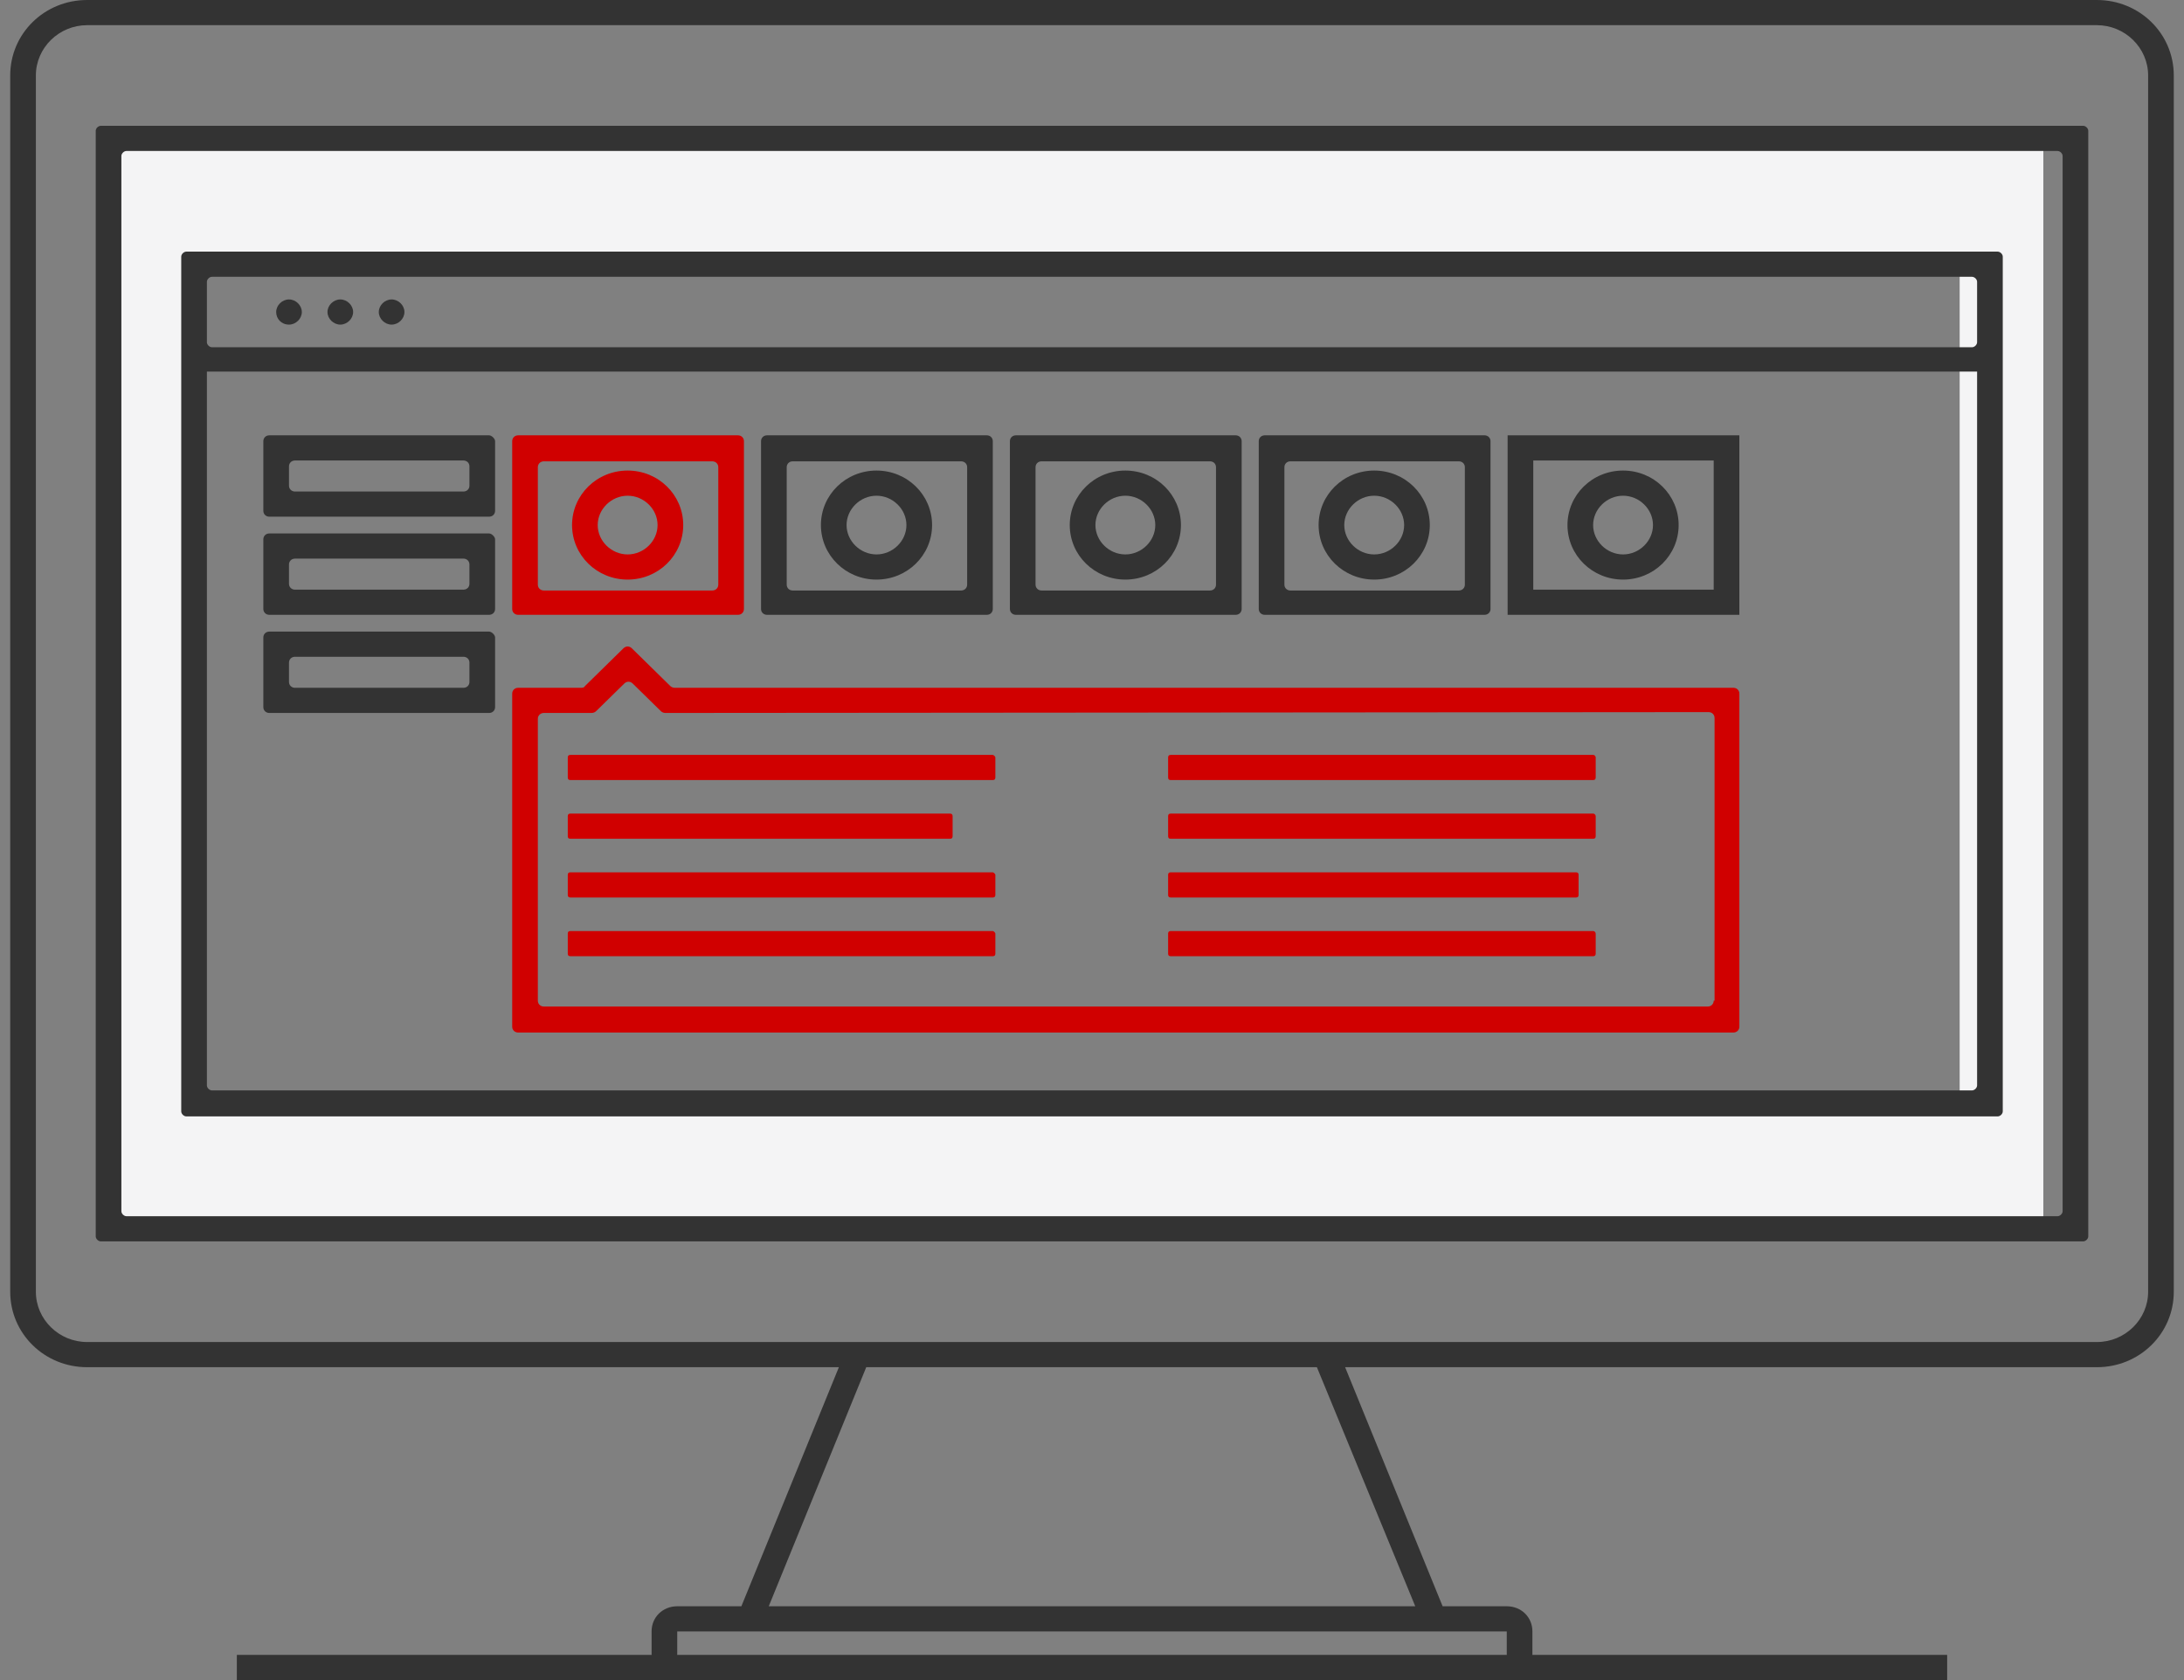 <svg width="130" height="100" viewBox="0 0 130 100" fill="none" xmlns="http://www.w3.org/2000/svg">
<rect x="0" y="0" width="130" height="100" fill="#808080" stroke="none"/>
<path fill-rule="evenodd" clip-rule="evenodd" d="M121.627 7.542H6.336V72.525H121.627V7.542ZM116.647 15.519H11.322V65.436H116.647V15.519Z" fill="#F4F4F5"/>
<path d="M59.095 44.933H33.949C33.847 44.933 33.796 44.983 33.796 45.082V46.281C33.796 46.38 33.847 46.43 33.949 46.43H59.095C59.197 46.43 59.248 46.38 59.248 46.281V45.082C59.248 45.032 59.146 44.933 59.095 44.933Z" fill="#D00000"/>
<path d="M94.829 44.933H69.683C69.581 44.933 69.531 44.983 69.531 45.082V46.281C69.531 46.38 69.581 46.43 69.683 46.43H94.829C94.931 46.43 94.982 46.38 94.982 46.281V45.082C94.982 45.032 94.931 44.933 94.829 44.933Z" fill="#D00000"/>
<path d="M33.949 49.925H56.55C56.652 49.925 56.703 49.875 56.703 49.775V48.577C56.703 48.477 56.652 48.427 56.55 48.427H33.949C33.847 48.427 33.796 48.477 33.796 48.577V49.775C33.796 49.875 33.847 49.925 33.949 49.925Z" fill="#D00000"/>
<path d="M94.829 48.427H69.683C69.581 48.427 69.531 48.477 69.531 48.577V49.775C69.531 49.875 69.581 49.925 69.683 49.925H94.829C94.931 49.925 94.982 49.875 94.982 49.775V48.577C94.982 48.527 94.931 48.427 94.829 48.427Z" fill="#D00000"/>
<path d="M94.829 55.417H69.683C69.581 55.417 69.531 55.467 69.531 55.567V56.765C69.531 56.865 69.581 56.915 69.683 56.915H94.829C94.931 56.915 94.982 56.865 94.982 56.765V55.567C94.982 55.517 94.931 55.417 94.829 55.417Z" fill="#D00000"/>
<path d="M59.095 51.922H33.949C33.847 51.922 33.796 51.972 33.796 52.072V53.27C33.796 53.37 33.847 53.42 33.949 53.42H59.095C59.197 53.42 59.248 53.37 59.248 53.27V52.072C59.248 52.022 59.146 51.922 59.095 51.922Z" fill="#D00000"/>
<path d="M59.095 55.417H33.949C33.847 55.417 33.796 55.467 33.796 55.567V56.765C33.796 56.865 33.847 56.915 33.949 56.915H59.095C59.197 56.915 59.248 56.865 59.248 56.765V55.567C59.248 55.517 59.146 55.417 59.095 55.417Z" fill="#D00000"/>
<path d="M69.683 53.42H93.811C93.913 53.42 93.964 53.37 93.964 53.27V52.072C93.964 51.972 93.913 51.922 93.811 51.922H69.683C69.581 51.922 69.531 51.972 69.531 52.072V53.27C69.531 53.37 69.581 53.42 69.683 53.42Z" fill="#D00000"/>
<path d="M103.177 40.938H40.159C40.058 40.938 39.956 40.888 39.905 40.839L37.614 38.592C37.462 38.442 37.258 38.442 37.105 38.592L34.815 40.839C34.764 40.938 34.662 40.938 34.56 40.938H30.844C30.64 40.938 30.488 41.088 30.488 41.288V61.108C30.488 61.308 30.64 61.458 30.844 61.458H103.177C103.381 61.458 103.534 61.308 103.534 61.108V41.288C103.534 41.088 103.381 40.938 103.177 40.938ZM102.006 59.56C102.006 59.76 101.854 59.91 101.65 59.91H32.371C32.168 59.91 32.015 59.76 32.015 59.56V42.785C32.015 42.586 32.168 42.436 32.371 42.436H35.222C35.324 42.436 35.425 42.386 35.476 42.336L37.156 40.689C37.309 40.539 37.512 40.539 37.665 40.689L39.345 42.336C39.396 42.386 39.498 42.436 39.599 42.436L101.701 42.386C101.905 42.386 102.057 42.536 102.057 42.736V59.56H102.006Z" fill="#D00000"/>
<path d="M30.844 36.595H43.926C44.13 36.595 44.282 36.445 44.282 36.246V26.261C44.282 26.061 44.13 25.911 43.926 25.911H30.844C30.64 25.911 30.488 26.061 30.488 26.261V36.246C30.488 36.445 30.64 36.595 30.844 36.595ZM32.015 27.808C32.015 27.609 32.168 27.459 32.371 27.459H42.399C42.603 27.459 42.755 27.609 42.755 27.808V34.798C42.755 34.998 42.603 35.147 42.399 35.147H32.371C32.168 35.147 32.015 34.998 32.015 34.798V27.808Z" fill="#D00000"/>
<path d="M37.36 34.498C39.192 34.498 40.668 33.05 40.668 31.253C40.668 29.456 39.192 28.008 37.36 28.008C35.527 28.008 34.051 29.456 34.051 31.253C34.051 33.05 35.527 34.498 37.36 34.498ZM37.36 29.506C38.327 29.506 39.141 30.304 39.141 31.253C39.141 32.202 38.327 33 37.36 33C36.393 33 35.578 32.202 35.578 31.253C35.578 30.304 36.393 29.506 37.36 29.506Z" fill="#D00000"/>
<path d="M124.811 0H5.189C2.644 0 0.608 1.997 0.608 4.493V76.885C0.608 79.381 2.644 81.378 5.189 81.378H49.933L44.13 95.607H40.312C39.447 95.607 38.785 96.256 38.785 97.104V98.502H14.097V100H38.785H91.215H115.903V98.502H91.215V97.104C91.215 96.256 90.553 95.607 89.688 95.607H85.87L80.067 81.378H124.811C127.356 81.378 129.392 79.381 129.392 76.885V4.493C129.392 1.997 127.356 0 124.811 0ZM89.688 98.502H40.312V97.104H89.688V98.502ZM84.241 95.607H45.759L51.562 81.378H78.387L84.241 95.607ZM127.865 76.885C127.865 78.532 126.491 79.88 124.811 79.88H5.189C3.509 79.88 2.135 78.532 2.135 76.885V4.493C2.135 2.846 3.509 1.498 5.189 1.498H124.811C126.491 1.498 127.865 2.846 127.865 4.493V76.885Z" fill="#333333"/>
<path d="M123.997 7.488H6.003C5.851 7.488 5.698 7.638 5.698 7.788V73.589C5.698 73.739 5.851 73.889 6.003 73.889H123.997C124.149 73.889 124.302 73.739 124.302 73.589V7.788C124.302 7.638 124.149 7.488 123.997 7.488ZM122.775 72.091C122.775 72.241 122.622 72.391 122.469 72.391H7.531C7.378 72.391 7.225 72.241 7.225 72.091V9.286C7.225 9.136 7.378 8.986 7.531 8.986H122.469C122.622 8.986 122.775 9.136 122.775 9.286V72.091Z" fill="#333333"/>
<path d="M118.906 14.977H11.094C10.941 14.977 10.788 15.127 10.788 15.277V21.867V66.151C10.788 66.301 10.941 66.45 11.094 66.45H118.906C119.059 66.45 119.212 66.301 119.212 66.151V21.867V15.277C119.212 15.127 119.059 14.977 118.906 14.977ZM12.315 16.775C12.315 16.625 12.468 16.475 12.621 16.475H117.379C117.532 16.475 117.685 16.625 117.685 16.775V20.369C117.685 20.519 117.532 20.669 117.379 20.669H12.621C12.468 20.669 12.315 20.519 12.315 20.369V16.775ZM117.379 64.903H12.621C12.468 64.903 12.315 64.753 12.315 64.603V22.117H117.685V64.603C117.685 64.753 117.532 64.903 117.379 64.903Z" fill="#333333"/>
<path d="M29.113 25.911H16.031C15.828 25.911 15.675 26.061 15.675 26.261V30.404C15.675 30.604 15.828 30.754 16.031 30.754H29.113C29.317 30.754 29.47 30.604 29.47 30.404V26.261C29.47 26.111 29.266 25.911 29.113 25.911ZM27.943 28.907C27.943 29.106 27.79 29.256 27.586 29.256H17.558C17.355 29.256 17.202 29.106 17.202 28.907V27.758C17.202 27.559 17.355 27.409 17.558 27.409H27.586C27.79 27.409 27.943 27.559 27.943 27.758V28.907Z" fill="#333333"/>
<path d="M29.113 31.752H16.031C15.828 31.752 15.675 31.902 15.675 32.101V36.245C15.675 36.445 15.828 36.595 16.031 36.595H29.113C29.317 36.595 29.47 36.445 29.47 36.245V32.101C29.47 31.952 29.266 31.752 29.113 31.752ZM27.943 34.748C27.943 34.947 27.79 35.097 27.586 35.097H17.558C17.355 35.097 17.202 34.947 17.202 34.748V33.599C17.202 33.4 17.355 33.25 17.558 33.25H27.586C27.79 33.25 27.943 33.4 27.943 33.599V34.748Z" fill="#333333"/>
<path d="M29.113 37.594H16.031C15.828 37.594 15.675 37.743 15.675 37.943V42.087C15.675 42.287 15.828 42.437 16.031 42.437H29.113C29.317 42.437 29.47 42.287 29.47 42.087V37.943C29.47 37.793 29.266 37.594 29.113 37.594ZM27.943 40.589C27.943 40.789 27.79 40.939 27.586 40.939H17.558C17.355 40.939 17.202 40.789 17.202 40.589V39.441C17.202 39.241 17.355 39.092 17.558 39.092H27.586C27.79 39.092 27.943 39.241 27.943 39.441V40.589Z" fill="#333333"/>
<path d="M45.657 36.595H58.739C58.943 36.595 59.095 36.445 59.095 36.246V26.261C59.095 26.061 58.943 25.911 58.739 25.911H45.657C45.453 25.911 45.3 26.061 45.3 26.261V36.246C45.3 36.445 45.453 36.595 45.657 36.595ZM46.828 27.808C46.828 27.609 46.98 27.459 47.184 27.459H57.212C57.415 27.459 57.568 27.609 57.568 27.808V34.798C57.568 34.998 57.415 35.147 57.212 35.147H47.184C46.98 35.147 46.828 34.998 46.828 34.798V27.808Z" fill="#333333"/>
<path d="M52.172 34.498C54.005 34.498 55.481 33.05 55.481 31.253C55.481 29.456 54.005 28.008 52.172 28.008C50.34 28.008 48.864 29.456 48.864 31.253C48.864 33.05 50.34 34.498 52.172 34.498ZM52.172 29.506C53.14 29.506 53.954 30.304 53.954 31.253C53.954 32.202 53.14 33 52.172 33C51.205 33 50.391 32.202 50.391 31.253C50.391 30.304 51.205 29.506 52.172 29.506Z" fill="#333333"/>
<path d="M60.47 36.595H73.552C73.755 36.595 73.908 36.445 73.908 36.246V26.261C73.908 26.061 73.755 25.911 73.552 25.911H60.47C60.266 25.911 60.113 26.061 60.113 26.261V36.246C60.113 36.445 60.266 36.595 60.47 36.595ZM61.64 27.808C61.64 27.609 61.793 27.459 61.997 27.459H72.025C72.228 27.459 72.381 27.609 72.381 27.808V34.798C72.381 34.998 72.228 35.147 72.025 35.147H61.997C61.793 35.147 61.64 34.998 61.64 34.798V27.808Z" fill="#333333"/>
<path d="M66.985 34.498C68.818 34.498 70.294 33.05 70.294 31.253C70.294 29.456 68.818 28.008 66.985 28.008C65.153 28.008 63.676 29.456 63.676 31.253C63.676 33.05 65.153 34.498 66.985 34.498ZM66.985 29.506C67.952 29.506 68.767 30.304 68.767 31.253C68.767 32.202 67.952 33 66.985 33C66.018 33 65.204 32.202 65.204 31.253C65.204 30.304 66.018 29.506 66.985 29.506Z" fill="#333333"/>
<path d="M75.282 36.595H88.364C88.568 36.595 88.721 36.445 88.721 36.246V26.261C88.721 26.061 88.568 25.911 88.364 25.911H75.282C75.079 25.911 74.926 26.061 74.926 26.261V36.246C74.926 36.445 75.079 36.595 75.282 36.595ZM76.453 27.808C76.453 27.609 76.606 27.459 76.809 27.459H86.837C87.041 27.459 87.194 27.609 87.194 27.808V34.798C87.194 34.998 87.041 35.147 86.837 35.147H76.809C76.606 35.147 76.453 34.998 76.453 34.798V27.808Z" fill="#333333"/>
<path d="M81.798 34.498C83.63 34.498 85.107 33.05 85.107 31.253C85.107 29.456 83.63 28.008 81.798 28.008C79.965 28.008 78.489 29.456 78.489 31.253C78.489 33.05 79.965 34.498 81.798 34.498ZM81.798 29.506C82.765 29.506 83.58 30.304 83.58 31.253C83.58 32.202 82.765 33 81.798 33C80.831 33 80.016 32.202 80.016 31.253C80.016 30.304 80.831 29.506 81.798 29.506Z" fill="#333333"/>
<path d="M89.739 36.595H103.533V25.911H89.739V36.595ZM91.266 27.409H102.006V35.097H91.266V27.409Z" fill="#333333"/>
<path d="M96.611 28.008C94.778 28.008 93.302 29.456 93.302 31.253C93.302 33.05 94.778 34.498 96.611 34.498C98.443 34.498 99.919 33.05 99.919 31.253C99.919 29.456 98.443 28.008 96.611 28.008ZM96.611 33C95.644 33 94.829 32.202 94.829 31.253C94.829 30.304 95.644 29.506 96.611 29.506C97.578 29.506 98.392 30.304 98.392 31.253C98.392 32.202 97.578 33 96.611 33Z" fill="#333333"/>
<path d="M17.202 19.321C17.609 19.321 17.966 18.971 17.966 18.572C17.966 18.173 17.609 17.823 17.202 17.823C16.795 17.823 16.439 18.173 16.439 18.572C16.439 18.971 16.744 19.321 17.202 19.321Z" fill="#333333"/>
<path d="M20.256 19.321C20.663 19.321 21.02 18.971 21.02 18.572C21.02 18.173 20.663 17.823 20.256 17.823C19.849 17.823 19.493 18.173 19.493 18.572C19.493 18.971 19.849 19.321 20.256 19.321Z" fill="#333333"/>
<path d="M23.31 19.321C23.718 19.321 24.074 18.971 24.074 18.572C24.074 18.173 23.718 17.823 23.31 17.823C22.903 17.823 22.547 18.173 22.547 18.572C22.547 18.971 22.903 19.321 23.31 19.321Z" fill="#333333"/>
</svg>
